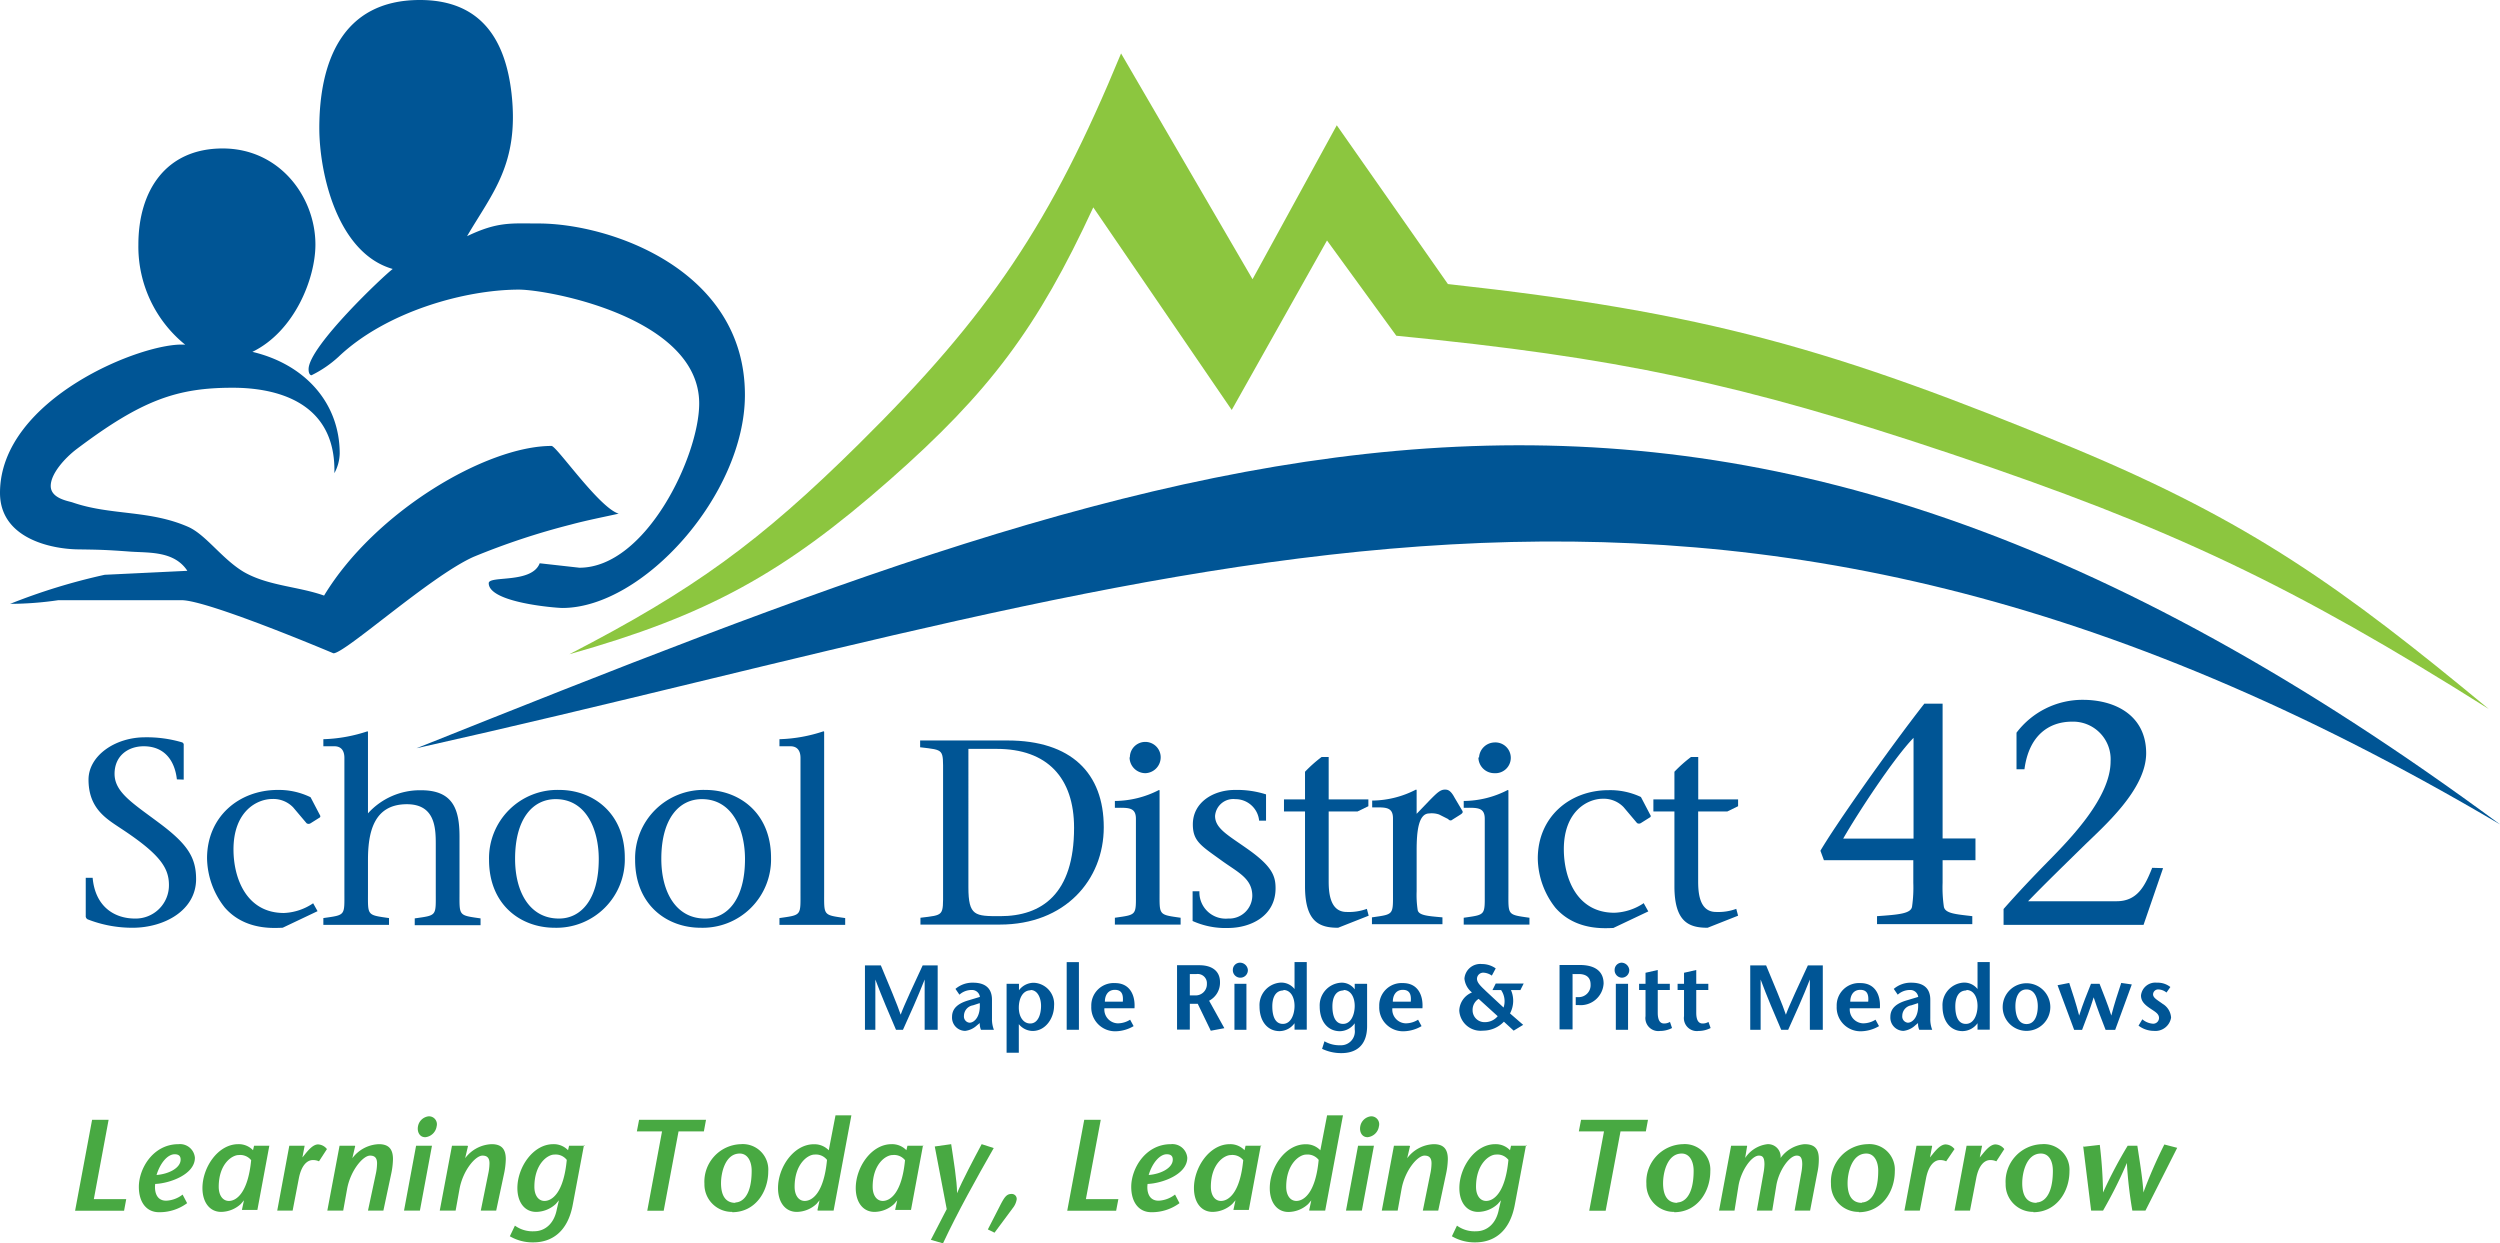 <?xml version="1.0" encoding="UTF-8"?> <svg xmlns="http://www.w3.org/2000/svg" viewBox="0 0 314.9 156.61"><defs><style>.cls-1,.cls-2{fill:#005595;}.cls-2,.cls-4{fill-rule:evenodd;}.cls-3,.cls-4{fill:#48a942;}.cls-5{fill:#8cc63f;}</style></defs><g id="Layer_2" data-name="Layer 2"><g id="Layer_1-2" data-name="Layer 1"><path class="cls-1" d="M118.12,121.6h-1.9c-.93,2-2.39,5.12-2.77,6.21h0c-.32-1-1.66-4.22-2.5-6.21h-2v8.11h1.31v-6.33h0c.85,2.26,1.73,4.3,2.6,6.33h.88c.91-2,1.84-4.07,2.73-6.33h0v6.33h1.64V121.6Z"></path><path class="cls-2" d="M123.41,128.86a2,2,0,0,0,.15.85h1.63a3.72,3.72,0,0,1-.24-1.42v-2.36c0-1.8-1.31-2.15-2.37-2.15a3.29,3.29,0,0,0-2.23.78l.5.73a2.27,2.27,0,0,1,1.53-.59,1,1,0,0,1,1.05.87l-1.36.41c-1.35.38-2.15,1-2.15,2.11a1.67,1.67,0,0,0,1.66,1.76,2.62,2.62,0,0,0,1.48-.7l.35-.29Zm0-2.51c.12,1.7-.68,2.47-1.29,2.47a.78.78,0,0,1-.7-.86,1.35,1.35,0,0,1,1.14-1.33l.85-.28Z"></path><path class="cls-2" d="M129.81,124.7c.88,0,1.32,1,1.32,2s-.34,2.22-1.37,2.22c-.84,0-1.43-.82-1.43-2s.51-2.18,1.48-2.18Zm-1.48-.78h-1.54v8.68h1.54V129a2.27,2.27,0,0,0,1.74.86c1.65,0,2.7-1.64,2.7-3.17a2.67,2.67,0,0,0-2.56-2.9,2.33,2.33,0,0,0-1.86.94h0v-.8Z"></path><polygon class="cls-1" points="135.9 129.71 135.9 121.19 134.36 121.19 134.36 129.71 135.9 129.71 135.9 129.71"></polygon><path class="cls-2" d="M142.9,127c.12-1.72-.64-3.17-2.44-3.17a2.82,2.82,0,0,0-3,2.92,3,3,0,0,0,3.06,3.15,4.62,4.62,0,0,0,2.27-.65l-.44-.81a2.92,2.92,0,0,1-1.55.46,1.74,1.74,0,0,1-1.69-1.9Zm-3.73-.83c0-.78.38-1.49,1.26-1.49s1.08.61,1,1.49Z"></path><path class="cls-2" d="M149.87,122.69h.85a1.16,1.16,0,0,1,1.3,1.23,1.41,1.41,0,0,1-1.49,1.46h-.66v-2.69Zm-1.63,7h1.63v-3.25h1l1.64,3.39,1.71-.32-1.92-3.46a2.55,2.55,0,0,0,1.37-2.35c0-1.38-1-2.12-2.6-2.12h-2.81v8.11Z"></path><path class="cls-2" d="M155.49,123.92v5.79H157v-5.79Zm.76-.77a.94.94,0,0,0,.93-1,1,1,0,0,0-1-.89.9.9,0,0,0-.89.89.94.94,0,0,0,.91,1Z"></path><path class="cls-2" d="M161.66,124.7c.93,0,1.4.94,1.4,2s-.44,2.27-1.47,2.27-1.33-1.09-1.33-2.21.41-2,1.4-2Zm1.4,5h1.54v-8.52h-1.54v3.4h0a2.12,2.12,0,0,0-1.77-.81,2.84,2.84,0,0,0-2.64,3c0,1.86,1,3.11,2.52,3.11a2.34,2.34,0,0,0,1.89-1h0v.84Z"></path><path class="cls-2" d="M172.18,123.92h-1.54v.7h0a2,2,0,0,0-1.72-.84,2.86,2.86,0,0,0-2.69,3c0,1.86,1,3.11,2.55,3.11a2.32,2.32,0,0,0,1.86-1h0v.77a1.74,1.74,0,0,1-1.81,2,3.74,3.74,0,0,1-2-.5l-.3.95a5.54,5.54,0,0,0,2.44.54c1.72,0,3.23-.84,3.23-3.41v-5.27Zm-2.94.78c.92,0,1.4.94,1.4,2s-.44,2.27-1.47,2.27-1.34-1.09-1.34-2.21.41-2,1.41-2Z"></path><path class="cls-2" d="M179.17,127c.12-1.72-.64-3.17-2.44-3.17a2.82,2.82,0,0,0-3,2.92,3,3,0,0,0,3.06,3.15,4.62,4.62,0,0,0,2.27-.65l-.44-.81a2.92,2.92,0,0,1-1.55.46,1.74,1.74,0,0,1-1.69-1.9Zm-3.73-.83c0-.78.38-1.49,1.26-1.49s1.08.61,1,1.49Z"></path><path class="cls-2" d="M188.65,128a2.08,2.08,0,0,1-1.63.75,1.49,1.49,0,0,1-1.53-1.48,1.62,1.62,0,0,1,.76-1.45l2.4,2.18Zm-1.56-3.24c-.77-.71-1.05-1.07-1.05-1.49a.79.79,0,0,1,.87-.75,2,2,0,0,1,1,.37l.49-.91a3,3,0,0,0-1.75-.55,2,2,0,0,0-2.19,1.84,2.56,2.56,0,0,0,.95,1.74,2.55,2.55,0,0,0-1.6,2.29,2.7,2.7,0,0,0,3,2.52,3.6,3.6,0,0,0,2.62-1.13l1.23,1.13,1.2-.73-1.66-1.44a3.36,3.36,0,0,0,.12-2.94h1.19l.41-.82h-3.52l-.41.82h1.09a2.5,2.5,0,0,1,.31,2.2l-2.31-2.15Z"></path><path class="cls-1" d="M198.12,122.69h.73c1,0,1.5.47,1.5,1.31a1.5,1.5,0,0,1-1.51,1.6l-.36,0v1h.38a2.89,2.89,0,0,0,3.13-2.71c0-1.58-1.13-2.34-3-2.34h-2.55v8.11h1.64v-7Z"></path><path class="cls-2" d="M203.53,123.92v5.79h1.54v-5.79Zm.76-.77a.94.94,0,0,0,.93-1,1,1,0,0,0-.95-.89.9.9,0,0,0-.89.89.94.94,0,0,0,.91,1Z"></path><path class="cls-1" d="M208.81,122.18l-1.54.35v1.39h-.81v.78h.81V128a1.63,1.63,0,0,0,1.83,1.86,3.3,3.3,0,0,0,1.51-.37l-.26-.77a1.44,1.44,0,0,1-.74.2c-.51,0-.8-.41-.8-1.36V124.7h1.52v-.78h-1.52v-1.74Z"></path><path class="cls-1" d="M213.66,122.18l-1.54.35v1.39h-.81v.78h.81V128a1.63,1.63,0,0,0,1.83,1.86,3.34,3.34,0,0,0,1.52-.37l-.27-.77a1.41,1.41,0,0,1-.74.2c-.51,0-.8-.41-.8-1.36V124.7h1.52v-.78h-1.52v-1.74Z"></path><path class="cls-1" d="M229.62,121.6h-1.9c-.93,2-2.39,5.12-2.77,6.21h0c-.31-1-1.66-4.22-2.49-6.21h-2v8.11h1.31v-6.33h0c.84,2.26,1.72,4.3,2.59,6.33h.88c.91-2,1.84-4.07,2.73-6.33h0v6.33h1.63V121.6Z"></path><path class="cls-2" d="M236.79,127c.12-1.72-.64-3.17-2.44-3.17a2.82,2.82,0,0,0-3,2.92,3,3,0,0,0,3.06,3.15,4.62,4.62,0,0,0,2.27-.65l-.44-.81a2.92,2.92,0,0,1-1.55.46A1.74,1.74,0,0,1,233,127Zm-3.73-.83c0-.78.38-1.49,1.26-1.49s1.08.61,1,1.49Z"></path><path class="cls-2" d="M241.6,128.86a1.82,1.82,0,0,0,.15.85h1.63a3.72,3.72,0,0,1-.24-1.42v-2.36c0-1.8-1.31-2.15-2.37-2.15a3.29,3.29,0,0,0-2.23.78l.5.73a2.27,2.27,0,0,1,1.53-.59,1,1,0,0,1,1.05.87l-1.36.41c-1.35.38-2.15,1-2.15,2.11a1.67,1.67,0,0,0,1.66,1.76,2.62,2.62,0,0,0,1.48-.7l.35-.29Zm0-2.51c.12,1.7-.68,2.47-1.29,2.47a.78.78,0,0,1-.7-.86,1.35,1.35,0,0,1,1.14-1.33l.85-.28Z"></path><path class="cls-2" d="M247.69,124.7c.93,0,1.4.94,1.4,2s-.44,2.27-1.47,2.27-1.33-1.09-1.33-2.21.4-2,1.4-2Zm1.4,5h1.54v-8.52h-1.54v3.4h0a2.12,2.12,0,0,0-1.77-.81,2.83,2.83,0,0,0-2.64,3c0,1.86,1,3.11,2.52,3.11a2.35,2.35,0,0,0,1.89-1h0v.84Z"></path><path class="cls-2" d="M255.26,129.85a3,3,0,1,0-3-3.11,3,3,0,0,0,3,3.11Zm0-.86c-1.1,0-1.4-1.23-1.4-2.25s.35-2.11,1.4-2.11,1.42,1.15,1.42,2.11-.29,2.25-1.42,2.25Z"></path><path class="cls-1" d="M263.38,123.92c-.5,1.24-1,2.48-1.49,4h0c-.4-1.55-.83-2.84-1.25-4.11l-1.47.29,2.09,5.62h1c.49-1.29,1-2.59,1.46-4.1h0c.49,1.51,1,2.81,1.5,4.1h1.21l2.09-5.72-1.33-.19c-.42,1.27-.85,2.56-1.25,4.11h0c-.48-1.51-1-2.75-1.48-4Z"></path><path class="cls-1" d="M273.36,124.31a2.56,2.56,0,0,0-1.68-.53,1.81,1.81,0,0,0-2,1.61c0,.71.45,1.15,1.11,1.6s1.16.69,1.16,1.24a.73.73,0,0,1-.83.71,2.29,2.29,0,0,1-1.27-.55l-.48.8a3.2,3.2,0,0,0,1.93.66,2,2,0,0,0,2.17-1.67,2.18,2.18,0,0,0-1.07-1.74c-.65-.48-1.2-.74-1.2-1.2a.64.64,0,0,1,.69-.61,1.69,1.69,0,0,1,1,.39l.5-.71Z"></path><polygon class="cls-3" points="9.46 152.5 15.63 152.5 15.9 151.04 11.82 151.04 13.68 141.05 11.6 141.05 9.46 152.5 9.46 152.5"></polygon><path class="cls-4" d="M23,150.47a3.62,3.62,0,0,1-2.06.77c-1.42,0-1.48-1.46-1.39-2.11,1.8-.07,5-1.18,5-3.3a1.88,1.88,0,0,0-2.06-1.71c-3.22,0-5,3.08-5,5.37,0,2,1,3.2,2.53,3.2a5.84,5.84,0,0,0,3.55-1.14L23,150.47ZM19.72,148c.45-1.5,1.39-2.61,2.28-2.61.52,0,.78.23.75.75-.07,1-1.49,1.73-3,1.86Z"></path><path class="cls-4" d="M33.93,144.32H32l-.13.56a2.48,2.48,0,0,0-1.86-.76c-2.55,0-4.51,2.92-4.51,5.53,0,1.77.9,3,2.35,3a3.73,3.73,0,0,0,2.49-1l.39-.46,0,0-.26,1.21h1.95l1.52-8.17Zm-2.29,1.78c-.4,4.17-1.87,5.17-2.81,5.17-.76,0-1.28-.69-1.28-1.78,0-2.88,1.67-4,2.52-4a1.77,1.77,0,0,1,1.57.65Z"></path><path class="cls-3" d="M38.38,144.32H36.44l-1.52,8.17h1.94l.77-4c.33-1.77,1.1-2.37,1.78-2.37a1.81,1.81,0,0,1,.77.16l1-1.54a1.49,1.49,0,0,0-1.11-.59c-.61,0-1.16.66-1.46,1l-.52.64,0,0,.27-1.41Z"></path><path class="cls-3" d="M44.7,144.32H42.77l-1.54,8.17h2l.49-2.72c.42-2.33,2-4.21,2.89-4.21.54,0,.93.23.88,1.12a6.25,6.25,0,0,1-.14,1.12l-1,4.69h1.94l1-4.7a9.66,9.66,0,0,0,.21-1.78c0-1.36-.62-1.89-1.78-1.89a4.36,4.36,0,0,0-3.34,1.77l0,0,.36-1.54Z"></path><path class="cls-4" d="M52.41,144.32l-1.52,8.17h2l1.52-8.17Zm1.19-1.08A1.61,1.61,0,0,0,55,141.87a1,1,0,0,0-1-1.26,1.54,1.54,0,0,0-1.35,1.26c-.13.7.21,1.37.89,1.37Z"></path><path class="cls-3" d="M58.86,144.32H56.93l-1.54,8.17h2l.49-2.72c.42-2.33,2-4.21,2.89-4.21.54,0,.93.23.88,1.12a6.25,6.25,0,0,1-.14,1.12l-.95,4.69h1.94l1-4.7a9.66,9.66,0,0,0,.21-1.78c0-1.36-.62-1.89-1.78-1.89a4.36,4.36,0,0,0-3.34,1.77l0,0,.36-1.54Z"></path><path class="cls-4" d="M73.68,144.32h-2l-.13.56a2.49,2.49,0,0,0-1.86-.76c-2.55,0-4.52,2.92-4.52,5.53,0,1.77.9,3,2.36,3a3.7,3.7,0,0,0,2.48-1l.39-.46,0,0-.26,1.12c-.35,1.89-1.56,2.78-2.85,2.78a3.78,3.78,0,0,1-2.43-.71l-.64,1.34a5.67,5.67,0,0,0,2.94.77c2.21,0,4.35-1.19,5-4.82l1.4-7.44Zm-2.29,1.78c-.39,4.17-1.86,5.17-2.81,5.17-.75,0-1.27-.69-1.27-1.78,0-2.88,1.66-4.06,2.51-4.06a1.77,1.77,0,0,1,1.57.67Z"></path><polygon class="cls-3" points="83.6 152.5 85.47 142.51 88.66 142.51 88.93 141.05 80.5 141.05 80.22 142.51 83.39 142.51 81.53 152.5 83.6 152.5 83.6 152.5"></polygon><path class="cls-4" d="M92.23,152.69c2.88,0,4.54-2.55,4.54-5.16a3.21,3.21,0,0,0-3.46-3.41,4.73,4.73,0,0,0-4.58,5,3.46,3.46,0,0,0,3.5,3.53Zm.39-1.18c-1.24,0-1.8-.94-1.8-2.48,0-1.31.53-3.73,2.36-3.73,1,0,1.5,1,1.5,2.16,0,3.5-1.44,4-2.06,4Z"></path><path class="cls-4" d="M103,152.49H105l2.24-12h-2l-.85,4.4a2.5,2.5,0,0,0-1.87-.76C100,144.12,98,147,98,149.65c0,1.77.9,3,2.36,3a3.7,3.7,0,0,0,2.48-1l.39-.46,0,0-.26,1.21Zm1.17-6.39c-.39,4.17-1.86,5.17-2.81,5.17-.75,0-1.27-.69-1.27-1.78,0-2.88,1.66-4.06,2.51-4.06a1.77,1.77,0,0,1,1.57.67Z"></path><path class="cls-4" d="M116.3,144.32h-2l-.13.56a2.5,2.5,0,0,0-1.87-.76c-2.55,0-4.51,2.92-4.51,5.53,0,1.77.9,3,2.36,3a3.7,3.7,0,0,0,2.48-1l.39-.46,0,0-.27,1.21h2l1.52-8.17ZM114,146.1c-.39,4.17-1.86,5.17-2.81,5.17-.75,0-1.27-.69-1.27-1.78,0-2.88,1.66-4,2.51-4a1.76,1.76,0,0,1,1.57.65Z"></path><path class="cls-3" d="M117.75,144.45l1.5,7.85-2,3.87,1.53.44c1.88-4,4.11-8,6.39-12l-1.52-.49c-1,1.88-2.43,4.57-3.1,6.18h0c0-1.54-.46-4.3-.74-6.18l-2.06.29Z"></path><path class="cls-3" d="M125.27,155.27l2.3-3.1a2.34,2.34,0,0,0,.49-1.08.62.62,0,0,0-.64-.7c-.63,0-.9.37-1.52,1.6l-1.47,2.87.84.41Z"></path><polygon class="cls-3" points="134.43 152.5 140.59 152.5 140.87 151.04 136.78 151.04 138.65 141.05 136.57 141.05 134.43 152.5 134.43 152.5"></polygon><path class="cls-4" d="M148,150.47a3.65,3.65,0,0,1-2.06.77c-1.42,0-1.49-1.46-1.39-2.11,1.8-.07,5-1.18,5-3.3a1.88,1.88,0,0,0-2.06-1.71c-3.22,0-5,3.08-5,5.37,0,2,1,3.2,2.53,3.2a5.86,5.86,0,0,0,3.55-1.14l-.56-1.08ZM144.69,148c.44-1.5,1.39-2.61,2.27-2.61.53,0,.79.23.76.75-.07,1-1.49,1.73-3,1.86Z"></path><path class="cls-4" d="M158.89,144.32h-2l-.13.56a2.49,2.49,0,0,0-1.86-.76c-2.55,0-4.51,2.92-4.51,5.53,0,1.77.89,3,2.35,3a3.7,3.7,0,0,0,2.48-1l.4-.46,0,0-.26,1.21h1.94l1.52-8.17Zm-2.29,1.78c-.39,4.17-1.86,5.17-2.81,5.17-.75,0-1.27-.69-1.27-1.78,0-2.88,1.67-4,2.52-4a1.74,1.74,0,0,1,1.56.65Z"></path><path class="cls-4" d="M164.92,152.49h2l2.24-12h-2l-.85,4.4a2.48,2.48,0,0,0-1.86-.76c-2.55,0-4.51,2.92-4.51,5.53,0,1.77.9,3,2.35,3a3.73,3.73,0,0,0,2.49-1l.39-.46,0,0-.26,1.21Zm1.18-6.39c-.39,4.17-1.87,5.17-2.81,5.17-.76,0-1.28-.69-1.28-1.78,0-2.88,1.67-4.06,2.52-4.06a1.78,1.78,0,0,1,1.57.67Z"></path><path class="cls-4" d="M171.06,144.32l-1.52,8.17h2l1.52-8.17Zm1.2-1.08a1.6,1.6,0,0,0,1.43-1.37,1,1,0,0,0-1-1.26,1.54,1.54,0,0,0-1.35,1.26c-.13.7.21,1.37.9,1.37Z"></path><path class="cls-3" d="M177.51,144.32h-1.93l-1.53,8.17h2l.49-2.72c.42-2.33,2-4.21,2.89-4.21.54,0,.93.23.88,1.12a6.25,6.25,0,0,1-.14,1.12l-.95,4.69h1.94l1-4.7a9.66,9.66,0,0,0,.21-1.78c0-1.36-.62-1.89-1.78-1.89a4.36,4.36,0,0,0-3.34,1.77l0,0,.36-1.54Z"></path><path class="cls-4" d="M192.33,144.32h-2l-.13.56a2.49,2.49,0,0,0-1.86-.76c-2.55,0-4.52,2.92-4.52,5.53,0,1.77.9,3,2.36,3a3.7,3.7,0,0,0,2.48-1l.4-.46,0,0-.26,1.12c-.35,1.89-1.56,2.78-2.85,2.78a3.78,3.78,0,0,1-2.43-.71l-.64,1.34a5.67,5.67,0,0,0,2.94.77c2.21,0,4.35-1.19,5-4.82l1.4-7.44ZM190,146.1c-.39,4.17-1.86,5.17-2.81,5.17-.75,0-1.27-.69-1.27-1.78,0-2.88,1.66-4.06,2.52-4.06a1.75,1.75,0,0,1,1.56.67Z"></path><polygon class="cls-3" points="202.25 152.5 204.12 142.51 207.31 142.51 207.58 141.05 199.15 141.05 198.87 142.51 202.04 142.51 200.18 152.5 202.25 152.5 202.25 152.5"></polygon><path class="cls-4" d="M210.88,152.69c2.88,0,4.55-2.55,4.55-5.16a3.22,3.22,0,0,0-3.47-3.41,4.73,4.73,0,0,0-4.58,5,3.46,3.46,0,0,0,3.5,3.53Zm.39-1.18c-1.24,0-1.79-.94-1.79-2.48,0-1.31.52-3.73,2.35-3.73,1,0,1.5,1,1.5,2.16,0,3.5-1.44,4-2.06,4Z"></path><path class="cls-3" d="M220.05,144.32h-2l-1.52,8.17h1.95l.5-3.13c.32-1.92,1.65-3.8,2.57-3.8.46,0,.7.22.7,1.12a7.12,7.12,0,0,1-.13,1.12l-.83,4.69h1.94l.51-3.13c.31-1.92,1.65-3.8,2.57-3.8.45,0,.7.22.7,1.12a7.12,7.12,0,0,1-.13,1.12l-.83,4.69H228l.9-4.7a8.08,8.08,0,0,0,.2-1.78c0-1.38-.59-1.89-1.82-1.89a4.21,4.21,0,0,0-3,1.74h0a1.58,1.58,0,0,0-1.65-1.74,3.9,3.9,0,0,0-2.81,1.74l0,0,.25-1.51Z"></path><path class="cls-4" d="M234.13,152.69c2.87,0,4.54-2.55,4.54-5.16a3.21,3.21,0,0,0-3.46-3.41,4.73,4.73,0,0,0-4.58,5,3.46,3.46,0,0,0,3.5,3.53Zm.39-1.18c-1.24,0-1.8-.94-1.8-2.48,0-1.31.53-3.73,2.36-3.73,1,0,1.5,1,1.5,2.16,0,3.5-1.44,4-2.06,4Z"></path><path class="cls-3" d="M243.34,144.32H241.4l-1.52,8.17h1.94l.77-4c.33-1.77,1.1-2.37,1.78-2.37a1.85,1.85,0,0,1,.77.16l1.05-1.54a1.49,1.49,0,0,0-1.11-.59c-.61,0-1.16.66-1.46,1l-.52.64,0,0,.27-1.41Z"></path><path class="cls-3" d="M249.66,144.32h-1.95l-1.52,8.17h1.95l.77-4c.32-1.77,1.09-2.37,1.78-2.37a1.89,1.89,0,0,1,.77.16l1-1.54a1.47,1.47,0,0,0-1.11-.59c-.6,0-1.16.66-1.45,1l-.53.64,0,0,.28-1.41Z"></path><path class="cls-4" d="M256.12,152.69c2.88,0,4.55-2.55,4.55-5.16a3.22,3.22,0,0,0-3.47-3.41,4.72,4.72,0,0,0-4.57,5,3.46,3.46,0,0,0,3.49,3.53Zm.4-1.18c-1.25,0-1.8-.94-1.8-2.48,0-1.31.52-3.73,2.35-3.73,1.05,0,1.51,1,1.51,2.16,0,3.5-1.44,4-2.06,4Z"></path><path class="cls-3" d="M262.4,144.39l1,8.1h1.5c1-1.76,1.95-3.54,3-6h0a52.91,52.91,0,0,0,.69,6h1.65l4-7.91-1.62-.42a60.19,60.19,0,0,0-2.64,6.05h0c-.05-1.41-.49-4.14-.76-5.89H268a55.93,55.93,0,0,0-3.1,5.89l0,0a57.41,57.41,0,0,0-.41-6l-2,.23Z"></path><path class="cls-5" d="M71.71,82.41c15.63-8.07,24-14.14,36.5-26.51,16.42-16.24,24.19-27.82,33-49.17l16.56,28.44,10.61-19.39,14,20c32.36,3.56,48.53,8.09,78.94,20.71C283.5,65.74,295,74,313.49,89.31c-24.73-15.59-40-22.84-67.73-32.14C219.35,48.31,203.62,45,175.88,42.29l-8.73-12-12,21.35L137.71,26.12c-7,15.15-13.08,23.28-25.62,34.31C98.63,72.28,89,77.54,71.71,82.41Z"></path><path class="cls-1" d="M52.89,0c8,0,10.81,5.39,11.54,11.75,1,8.91-2.44,12.58-5.6,18,3.88-1.86,5.56-1.6,9-1.6,9.07,0,26,5.86,26,21.59,0,12.53-12.81,26.84-23,26.84-.72,0-9.27-.65-9.27-3.12,0-1,5.42.09,6.42-2.51l5,.56c8.4,0,15.09-14.1,15.09-20.69,0-10.87-19.06-14.34-22.7-14.34-6.8,0-16.77,2.78-22.75,8.48a14.35,14.35,0,0,1-3.39,2.31s-.36,0-.36-.77c0-2.85,9.53-11.84,10.6-12.62-7-2-9.25-12.09-9.25-17.76C40.23,8.05,42.94,0,52.89,0Z"></path><path class="cls-1" d="M28.05,18.7c7.18,0,11.68,6.11,11.68,12.11,0,4.29-2.64,10.93-7.94,13.51,6.56,1.55,11,6.38,11,12.81a5.47,5.47,0,0,1-.67,2.47c.22-9.23-7.73-10.76-12.79-10.76-7,0-11.43,1.51-19.67,7.72-1.44,1.09-3.27,3.08-3.27,4.65s2.18,1.89,2.73,2.07c4.84,1.68,9.68.92,14.62,3.1,2.21,1,4.21,4,6.93,5.64,3.05,1.78,6.9,1.84,10.15,3C47.25,64.4,61.3,56.17,69.47,56.17c.64,0,6,7.8,8.46,8.53-1.91.43-4,.83-6,1.37a90.13,90.13,0,0,0-12.28,4.07C54.2,72.58,43.48,82.29,42,82.29c0,0-15.8-6.69-19.13-6.69H7.34a42,42,0,0,1-6.06.46A76.52,76.52,0,0,1,13.19,72.4l10.41-.5c-1.63-2.47-4.7-2.26-7.07-2.41-3.34-.25-4.1-.25-6.66-.29C6.6,69.17,0,67.9,0,62.08,0,50.19,18.17,43,23.33,43.42a15.89,15.89,0,0,1-5.9-12.61c0-6.76,3.44-12.11,10.62-12.11Z"></path><path class="cls-1" d="M23.14,98.2V93.86a.32.32,0,0,0-.23-.36,15.66,15.66,0,0,0-4.64-.63c-3.81,0-7.12,2.35-7.12,5.33,0,3.62,2.22,4.91,4,6.1,5,3.28,6.13,5,6.13,7.19A4.19,4.19,0,0,1,17,115.7c-2.55,0-5-1.46-5.33-5.13h-.87v4.77a.46.46,0,0,0,.24.46,15.42,15.42,0,0,0,5.66,1.06c4,0,8-2.19,8-6.13,0-2.75-1.12-4.44-4.64-7.06-3.31-2.48-5.63-3.87-5.63-6.19S16.18,94,18.1,94c2.66,0,3.92,1.85,4.18,4.17Z"></path><path class="cls-1" d="M39.48,113.75A7.05,7.05,0,0,1,35.77,115c-4.77,0-6.36-4.44-6.36-8,0-4.81,2.95-6.36,4.9-6.36a3.47,3.47,0,0,1,2.62,1.06l1.69,2a.46.46,0,0,0,.5,0l1.16-.73c.09-.07.09-.2,0-.33l-1.16-2.22A9.13,9.13,0,0,0,35,99.5c-4.91,0-8.92,3.38-8.92,8.61a10.24,10.24,0,0,0,2.23,6.2c2.61,3,6.46,2.55,7.29,2.55l4.4-2.09-.56-1Z"></path><path class="cls-1" d="M46.3,92.11a19.24,19.24,0,0,1-5.57,1V94h1.39c.87,0,1.26.57,1.26,1.46v16.9c0,3,.17,2.88-2.65,3.28v.86H49v-.86c-2.82-.4-2.65-.3-2.65-3.28v-4c0-3.41.66-7.06,4.9-7.06,3.51,0,3.64,2.92,3.64,5v6.1c0,3,.17,2.88-2.65,3.28v.86h8.29v-.86c-2.82-.4-2.65-.3-2.65-3.28v-7c0-3.44-.8-5.86-4.84-5.86a8.82,8.82,0,0,0-6.69,2.91V92.17l-.07-.06Z"></path><path class="cls-2" d="M69.86,116.86a8.61,8.61,0,0,0,8.84-8.81c0-5.74-4.11-8.55-8.25-8.55a8.61,8.61,0,0,0-8.85,8.81c0,5.67,4,8.55,8.26,8.55Zm.53-1.16c-3.62,0-5.51-3.28-5.51-7.52,0-5.1,2.26-7.52,5.11-7.52,3.88,0,5.43,3.87,5.43,7.55,0,5.14-2.28,7.49-5,7.49Z"></path><path class="cls-2" d="M88.27,116.86a8.61,8.61,0,0,0,8.85-8.81c0-5.74-4.11-8.55-8.25-8.55A8.61,8.61,0,0,0,80,108.31c0,5.67,4,8.55,8.25,8.55Zm.53-1.16c-3.61,0-5.5-3.28-5.5-7.52,0-5.1,2.26-7.52,5.11-7.52,3.87,0,5.43,3.87,5.43,7.55,0,5.14-2.28,7.49-5,7.49Z"></path><path class="cls-1" d="M103.74,92.11a19.11,19.11,0,0,1-5.56,1V94h1.39c.86,0,1.26.57,1.26,1.46v16.9c0,3,.16,2.88-2.65,3.28v.86h8.28v-.86c-2.81-.4-2.65-.3-2.65-3.28V92.17l-.07-.06Z"></path><path class="cls-2" d="M122,94.33h3.55c6.36,0,9.74,3.64,9.74,9.94,0,8.35-4.07,11.13-9.31,11.13-3.15,0-4,0-4-3.64V94.33Zm-6.06-.2c3,.36,2.85.2,2.85,3.28v14.91c0,3.08.13,2.92-2.85,3.28v.86h10c8.22,0,13.09-5.63,13.09-12.26,0-6.82-4.11-10.93-12.13-10.93h-11v.86Z"></path><path class="cls-2" d="M146,99.5a12.31,12.31,0,0,1-5.57,1.39v.86c1.62,0,2.65-.13,2.65,1.39v9.18c0,3,.17,2.88-2.65,3.28v.86h8.28v-.86c-2.81-.4-2.65-.3-2.65-3.28V99.56L146,99.5Zm-3.72-4.11a2,2,0,0,0,2,2,2,2,0,0,0,1.92-2,1.94,1.94,0,0,0-3.88,0Z"></path><path class="cls-1" d="M150.2,116a10.05,10.05,0,0,0,4.47.89c2.89,0,6-1.52,6-5,0-1.52-.4-2.75-3.51-4.94-2.42-1.72-4.11-2.58-4.11-4.17a2.3,2.3,0,0,1,2.55-2.12,3,3,0,0,1,3,2.71h.87v-3.31a12.1,12.1,0,0,0-3.91-.56c-2.72,0-5.31,1.55-5.31,4.34,0,2.18,1.1,2.72,3.78,4.67,2,1.42,3.71,2.19,3.71,4.34a2.91,2.91,0,0,1-3.05,2.85,3.31,3.31,0,0,1-3.61-3.44h-.86V116Z"></path><path class="cls-1" d="M172.36,100.69h-5V95.35h-.89a17.06,17.06,0,0,0-2.09,1.86v3.48h-2.65v1.52h2.65v9.42c0,4.54,1.85,5.23,4.17,5.23l3.85-1.52-.23-.86a6.59,6.59,0,0,1-2.55.39c-2.19,0-2.26-2.65-2.26-3.94v-8.72H171l1.36-.66v-.86Z"></path><path class="cls-1" d="M182.45,103.24c.17.1.3.17.5,0l1-.63c.2-.13.36-.26.26-.46l-1-1.69c-.53-1-.92-1-1.22-1-.57,0-1,.43-1.83,1.26l-1.72,1.79v-3l-.07-.06a12.21,12.21,0,0,1-5.53,1.39v.86c1.59,0,2.62-.13,2.62,1.39v9.18c0,3,.16,2.88-2.65,3.28v.86h8.88v-.86c-1.79-.16-3-.23-3.12-.93a12.53,12.53,0,0,1-.13-2.35v-5.17c0-2.38.23-4.64,1.59-4.64a2.89,2.89,0,0,1,1.23.13l1.19.6Z"></path><path class="cls-2" d="M189.93,99.5a12.24,12.24,0,0,1-5.56,1.39v.86c1.62,0,2.65-.13,2.65,1.39v9.18c0,3,.16,2.88-2.65,3.28v.86h8.28v-.86c-2.82-.4-2.65-.3-2.65-3.28V99.56l-.07-.06Zm-3.71-4.11a2,2,0,0,0,2,2,1.94,1.94,0,1,0,0-3.87,2,2,0,0,0-1.92,1.92Z"></path><path class="cls-1" d="M207.06,113.75a7.05,7.05,0,0,1-3.71,1.22c-4.78,0-6.37-4.44-6.37-8,0-4.81,3-6.36,4.91-6.36a3.47,3.47,0,0,1,2.62,1.06l1.69,2a.44.44,0,0,0,.49,0l1.16-.73c.1-.07.1-.2,0-.33l-1.16-2.22a9.09,9.09,0,0,0-4.07-.86c-4.91,0-8.92,3.38-8.92,8.61a10.24,10.24,0,0,0,2.22,6.2c2.62,3,6.47,2.55,7.29,2.55l4.41-2.09-.56-1Z"></path><path class="cls-1" d="M218.91,100.69h-5V95.35H213a17.06,17.06,0,0,0-2.09,1.86v3.48h-2.65v1.52h2.65v9.42c0,4.54,1.86,5.23,4.18,5.23l3.84-1.52-.23-.86a6.53,6.53,0,0,1-2.55.39c-2.19,0-2.25-2.65-2.25-3.94v-8.72h3.68l1.35-.66v-.86Z"></path><path class="cls-2" d="M244.69,88.63h-2.3c-4.62,5.92-11.26,15.39-13.09,18.53l.44,1.19H241v2.86a16.84,16.84,0,0,1-.16,3c-.15.87-1.67,1-4.41,1.19v1h12v-1c-2-.24-3.42-.32-3.58-1.19a16.84,16.84,0,0,1-.16-3v-2.86h4.14v-2.74h-4.14v-17Zm-12.52,17c1.86-3.26,6.44-10.22,8.86-12.69v12.69Z"></path><path class="cls-1" d="M271.09,109.31c-.91,2.3-1.87,4.21-4.49,4.21H255.46c2.07-2.15,4.73-4.73,6.92-6.88,2.59-2.54,7.95-7.16,7.95-11.77s-3.69-6.72-8-6.72A10.43,10.43,0,0,0,254,92.29V96.9h1c.56-4.26,3.07-6,6-6a4.73,4.73,0,0,1,4.85,5c0,4.49-4.89,9.58-7.87,12.6-1.83,1.87-3.62,3.74-5.61,6v2H270l2.46-7.15Z"></path><path class="cls-1" d="M52.46,94.25c97.94-21.91,162-49.75,262.44,9.59C214.47,29.66,152.38,54.37,52.46,94.25Z"></path></g></g></svg> 